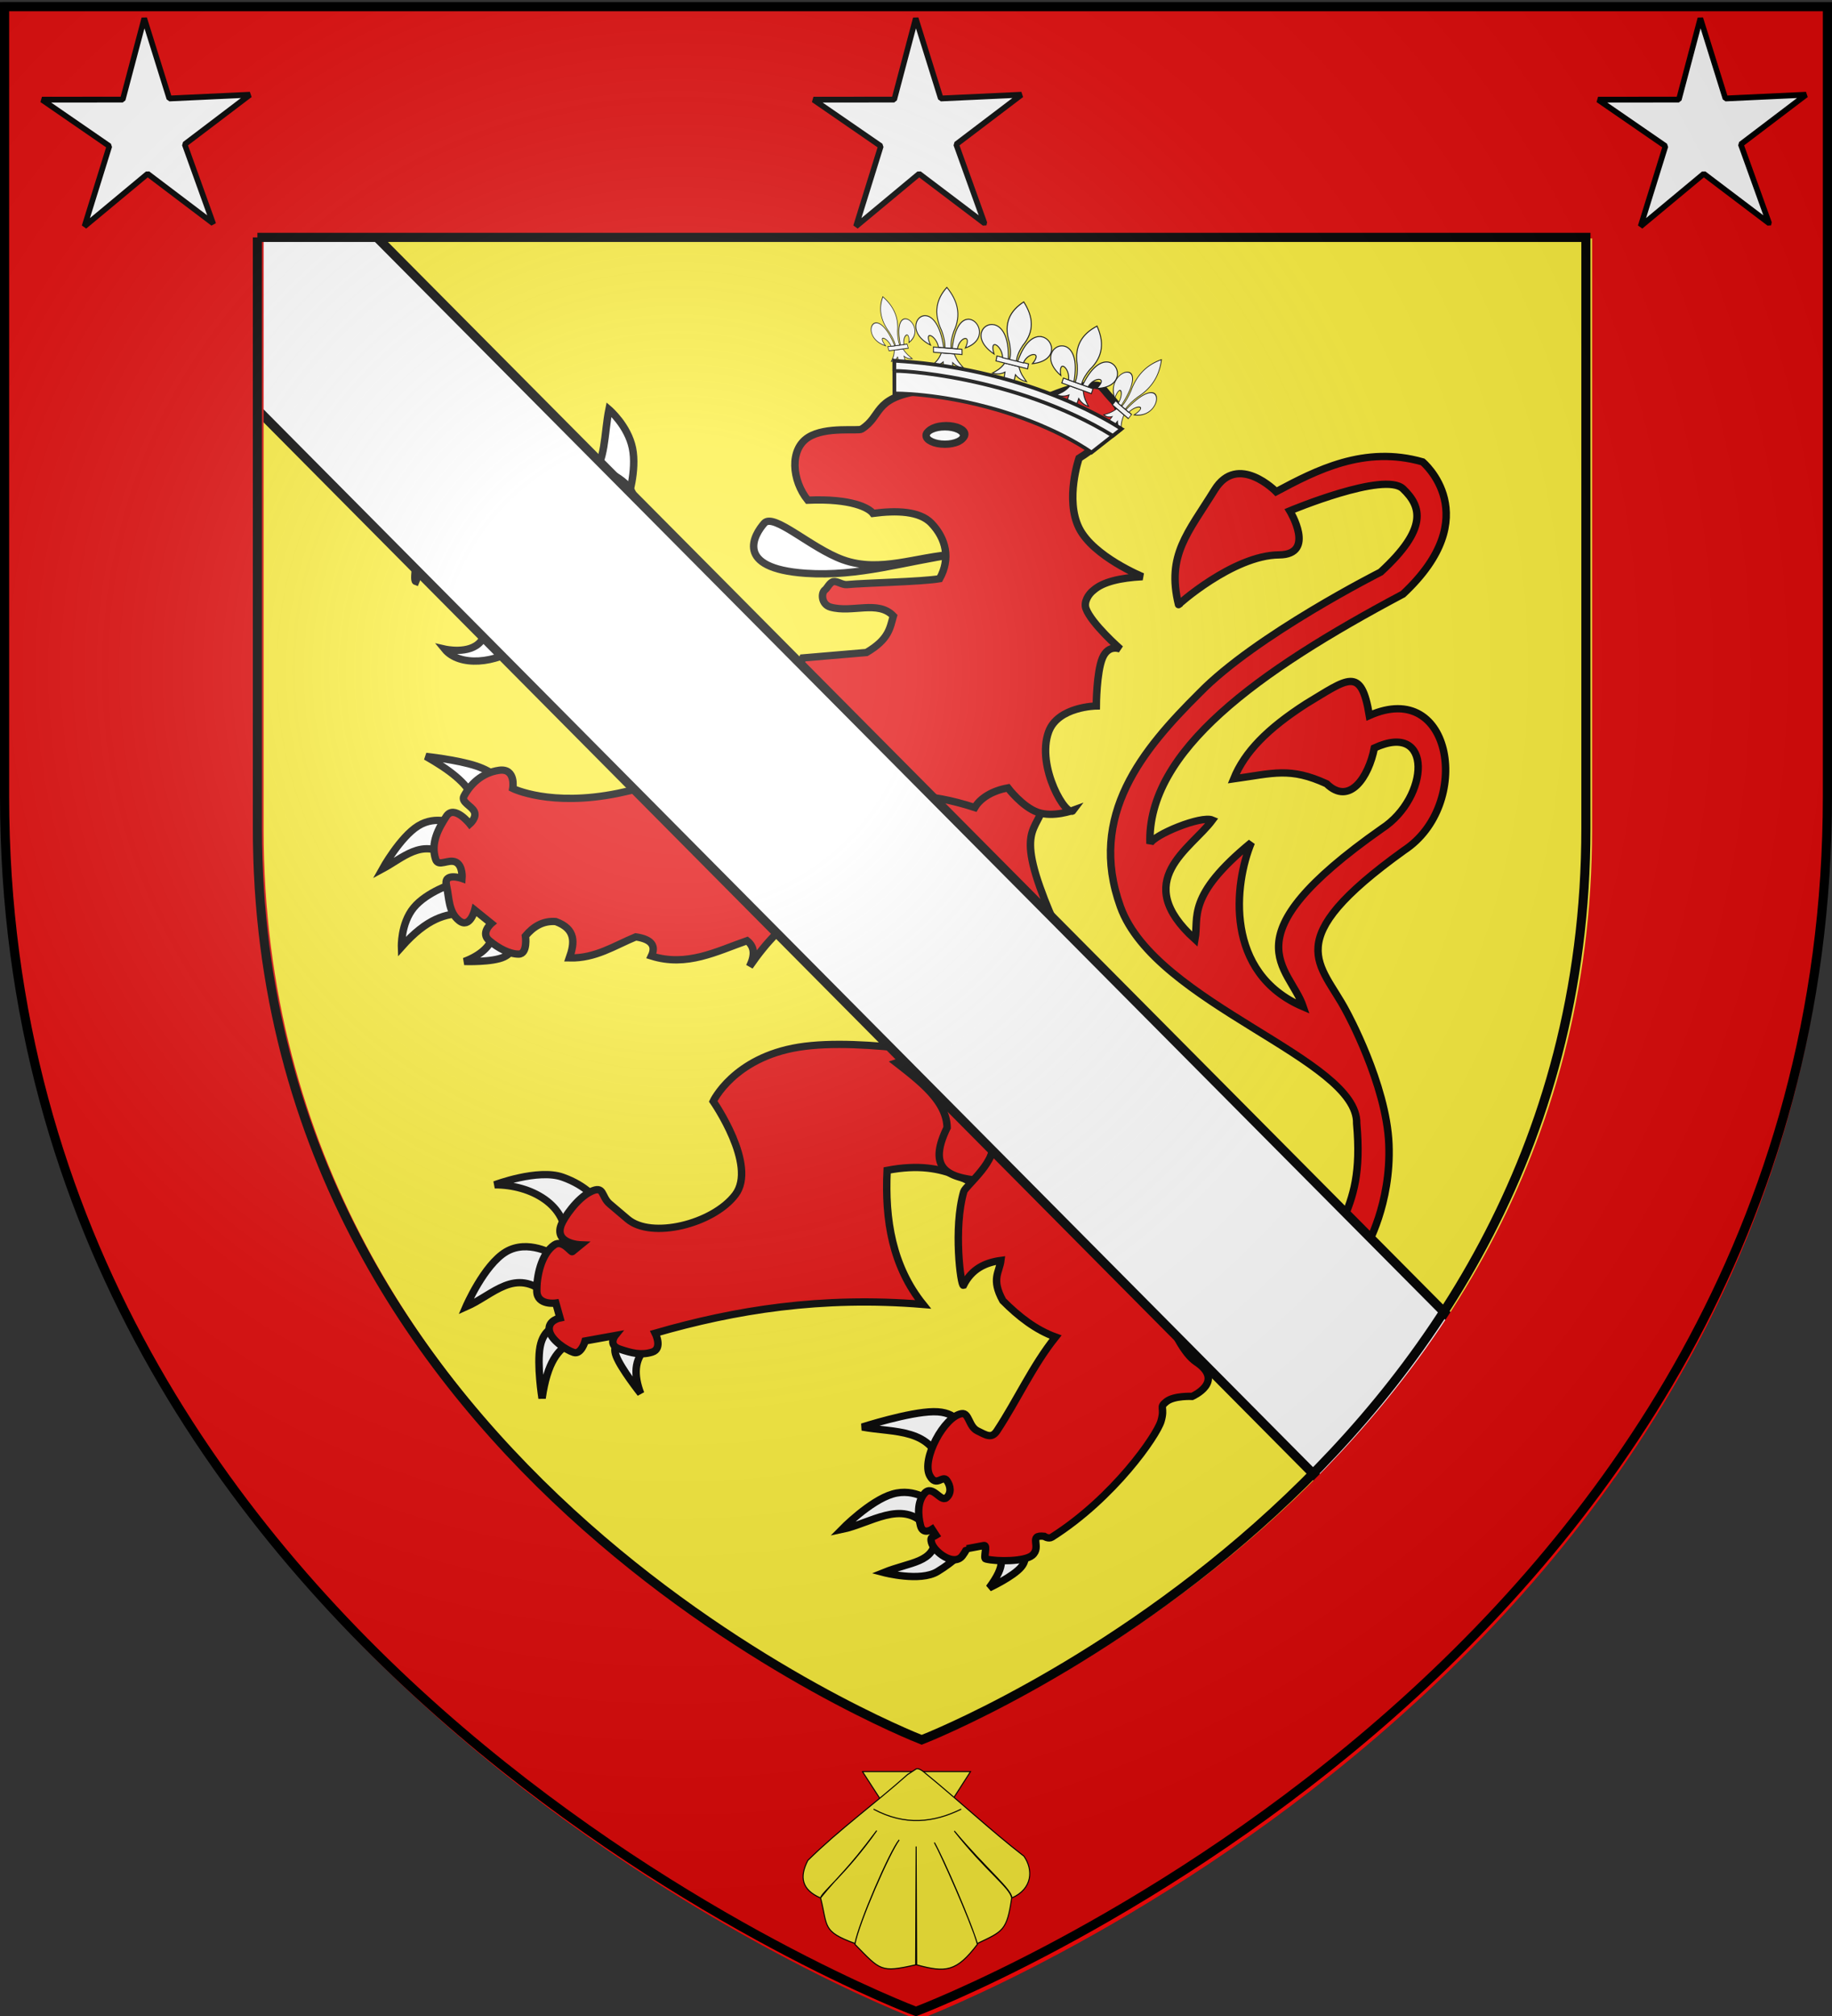 <svg xmlns="http://www.w3.org/2000/svg" xmlns:xlink="http://www.w3.org/1999/xlink" height="660" width="600" version="1.0"><rect width="100%" height="100%" fill="#333333" stroke="none"/><defs><linearGradient id="b"><stop style="stop-color:white;stop-opacity:.314" offset="0"/><stop offset=".19" style="stop-color:white;stop-opacity:.251"/><stop style="stop-color:#6b6b6b;stop-opacity:.125" offset=".6"/><stop style="stop-color:black;stop-opacity:.125" offset="1"/></linearGradient><linearGradient id="a"><stop offset="0" style="stop-color:#fd0000;stop-opacity:1"/><stop style="stop-color:#e77275;stop-opacity:.659" offset=".5"/><stop style="stop-color:black;stop-opacity:.323" offset="1"/></linearGradient><linearGradient id="c"><stop offset="0" style="stop-color:#fff;stop-opacity:1"/><stop offset="1" style="stop-color:#fff;stop-opacity:1"/></linearGradient><radialGradient xlink:href="#b" id="f" gradientUnits="userSpaceOnUse" gradientTransform="matrix(1.353 0 0 1.349 -77.63 -85.747)" cx="221.445" cy="226.331" fx="221.445" fy="226.331" r="300"/></defs><g style="display:inline"><path style="fill:#fcef3c;fill-opacity:1;fill-rule:evenodd;stroke:none;stroke-width:1px;stroke-linecap:butt;stroke-linejoin:miter;stroke-opacity:1" d="M300 658.5s298.5-112.32 298.5-397.772V2.176H1.5v258.552C1.5 546.18 300 658.5 300 658.5z"/><g style="fill:#e20909"><g style="display:inline"><g style="fill:#e20909;display:inline"><path style="opacity:1;fill:#fff;fill-opacity:1;fill-rule:evenodd;stroke:#000;stroke-width:3;stroke-linecap:butt;stroke-linejoin:miter;stroke-miterlimit:4;stroke-dasharray:none;stroke-opacity:1;display:inline" d="M80.55 379.075c1.076-14.666-13.938-23.08-28.511-23.005 0 0 17.4-6.734 27.33-3.146 9.93 3.589 13.567 9.242 13.567 9.242l-12.387 16.91zM73.077 401.097c-12.932-11.306-21.457.105-32.64 5.113 0 0 7.276-17.254 16.124-22.612 8.848-5.358 19.27 1.18 19.27 1.18l-2.754 16.32zM82.909 420.956c-5.225 2.434-9.699 7.872-11.798 22.809 0 0-2.163-13.862-.786-21.236 1.376-7.373 6.292-8.258 6.292-8.258l6.292 6.685zM112.796 423.316c-4.45 4.535-4.857 10.802-1.967 18.483 0 0-7.865-10.127-9.83-15.337-1.967-5.21 1.965-5.506 1.965-5.506l9.832 2.36z" transform="matrix(.813 0 0 .797 119.722 104.1)"/><path style="opacity:1;fill:#e20909;fill-opacity:1;fill-rule:evenodd;stroke:#000;stroke-width:3;stroke-linecap:butt;stroke-linejoin:miter;stroke-miterlimit:4;stroke-dasharray:none;stroke-opacity:1;display:inline" d="M245.158 304.531s-44.352-9.315-70.63-5.005c-26.277 4.31-34.48 22.245-34.48 22.245s17.935 26.278 8.898 38.374c-9.037 12.096-33.79 18.308-43.379 10.01l-7.23-6.256c-3.527-3.053-2.085-7.786-7.646-5.006-5.562 2.781-10.69 10.628-11.818 13.487-3.14 7.951 7.786 8.342 7.786 8.342l-3.337 2.78c-.316.712-3.857-5.087-7.23-2.78-5.358 3.664-7.23 13.07-7.09 19.048.138 5.978 7.646 4.866 7.646 4.866l1.669 6.117s-4.867.974-4.31 5.006c.556 4.032 6.847 8.203 9.871 9.176 3.024.973 4.588-4.727 4.588-4.727l12.096-2.225s-3.059 3.893 1.808 5.562c4.866 1.668 8.654 2.641 13.069 1.25 4.414-1.39 1.251-7.785 1.251-7.785 32.164-9.48 66.867-15.259 107.89-11.818-12.317-15.645-15.442-34.61-14.459-55.058 25.344-4.952 33.932 6.852 48.94 12.235 4.343-21.274-5.336-39.432-13.903-57.838z" transform="matrix(.813 0 0 .797 119.722 104.1)"/></g><g style="fill:#e20909;display:inline"><path style="opacity:1;fill:#fff;fill-opacity:1;fill-rule:evenodd;stroke:#000;stroke-width:3;stroke-linecap:butt;stroke-linejoin:miter;stroke-miterlimit:4;stroke-dasharray:none;stroke-opacity:1;display:inline" d="M62.467 134.63c-9.903 7.467-24.726 8.756-30.588 1.391 0 0 9.957 2.331 14.46-3.058 6.11-7.315 6.332-10.77 7.23-9.177l8.898 10.845zM43.558 103.21c-8.672-6.774-19.13-6-23.358 5.004-1.12-.42.473-13.782 5.284-18.63 4.946-4.985 6.256-6.743 13.625-6.952 7.369-.208 16.684 4.171 16.684 4.171L43.558 103.21zM58.574 72.622c-4.548-12.442-7.688-25.469-27.251-23.358 0 0 9.764-6.163 21.133-4.45 14.048 2.119 24.381 19.18 23.636 19.466l-17.518 8.342zM90.83 65.114c5.925-5.66 5.294-17.878 7.23-27.53 0 0 7.577 6.605 9.454 15.85 1.877 9.247-1.947 21.134-1.947 21.134L90.83 65.114z" transform="matrix(.813 0 0 .797 119.722 104.1)"/><path style="opacity:1;fill:#e20909;fill-opacity:1;fill-rule:evenodd;stroke:#000;stroke-width:3;stroke-linecap:butt;stroke-linejoin:miter;stroke-miterlimit:4;stroke-dasharray:none;stroke-opacity:1;display:inline" d="m135.043 174.95-9.733-4.796c3.53-3.759-.5-6.762-4.17-9.802-2.18-3.611-6.17-3.646-10.567-2.085-.634-6.899-5.638-8.178-11.401-8.481-1.284-10.522-6.541-9.919-11.401-10.428-1.958-5.373-5.504-6.387-8.76-5.561-1.071-1.942-3.998-2.493-10.983 0 0 0-4.449 7.647-9.454 5.561-5.005-2.085-9.872-8.064-11.68-12.235-1.807-4.17 6.814-3.337 6.675-8.342-.14-5.005-3.476-8.62-7.23-11.679-3.754-3.059-9.177.278-8.203-6.952.973-7.23 1.425-13.834 6.256-17.657 4.832-3.823 13.07 2.364 13.07 2.364s5.387-.974 4.396-4.137c-.99-3.163-8.359-8.516-5.509-12.27 5.7-7.507 10.01-11.053 16.962-11.122 6.952-.07 4.38 10.775 8.76 11.679 4.38.903 5.179-9.941 12.096-7.23 6.917 2.711 15.932 8.131 13.625 15.572-1.96 6.321-4.28 4.125-3.518 6.38 1.065 3.15-1.898.366 9.357 10.721 4.783 4.4 11.38 10.658 18.928 16.584 7.549 5.925 16.211 14.045 23.665 20.012 7.453 5.968 14.532 8.394 19.47 12.386 4.937 3.992 8.01 6.493 8.01 6.493l-48.661 25.026z" transform="matrix(.813 0 0 .797 119.722 104.1)"/></g><path d="M222.413 303.56c-3.34-.059-5.744 1.499-8.513 2.41 10.127 8.031 20.215 16.072 20.374 26.633-7.916 16.535.196 20.045 10.892 21.47 4.077-4.598 9.223-11.049 6.822-15.648-3.692-7.076-8.952-15.423-13.176-24.694a103.817 103.817 0 0 0-6.26-6.04c-4.373-3.06-7.541-4.085-10.14-4.131z" style="fill:#e20909;fill-opacity:1;fill-rule:evenodd;stroke:#000;stroke-width:3;stroke-linecap:butt;stroke-linejoin:miter;stroke-miterlimit:4;stroke-dasharray:none;stroke-opacity:1;display:inline" transform="matrix(.813 0 0 .797 119.722 104.1)"/><path style="opacity:1;fill:#fff;fill-opacity:1;fill-rule:evenodd;stroke:#000;stroke-width:3;stroke-linecap:butt;stroke-linejoin:miter;stroke-miterlimit:4;stroke-dasharray:none;stroke-opacity:1;display:inline" d="M43.387 197.394c-2.426-6.372-9.867-11.973-19.072-17.303 0 0 12.731 1.377 20.252 3.933 7.52 2.556 9.831 6.292 9.831 6.292l-11.01 7.078zM32.77 220.793c-10.126-7.01-17.746 1.013-25.955 5.505 0 0 7.088-13.028 14.363-17.648 7.276-4.621 14.737-.835 14.737-.835l-3.146 12.978zM39.651 244.584c-7.137.069-14.735 1.796-25.168 13.764 0 0-.344-9.586 4.916-16.123 5.26-6.538 16.123-10.028 16.123-10.028l4.13 12.387zM51.053 254.046c-.557 3.867-4.865 7.873-11.267 10.28 0 0 11.367.418 15.988-1.849 4.622-2.267 3.54-5.899 3.54-5.899l-8.26-2.532zM253.185 506.291c3.47 2.225 4.956 5.838-1.966 15.337 0 0 9.733-4.62 12.977-8.651 3.245-4.031 0-7.472 0-7.472l-11.01.786zM229.59 501.18c-.438 10.201-10.059 9.716-20.842 14.156 0 0 14.649 3.933 21.629-.393 6.98-4.326 10.224-8.258 10.224-8.258l-11.01-5.506zM225.658 496.067c-9.645-10.873-22.277-.837-33.82 1.573 0 0 11.306-11.798 20.45-14.55 9.143-2.753 16.123 3.539 16.123 3.539l-2.753 9.438zM232.343 472.865c-3.894-17.192-19.5-14.865-32.246-17.303 0 0 18.876-6.194 28.707-6.292 9.831-.098 10.618 5.899 10.618 5.899l-7.079 17.696z" transform="matrix(.813 0 0 .797 119.722 104.1)"/><path style="opacity:1;fill:#e20909;fill-opacity:1;fill-rule:evenodd;stroke:#000;stroke-width:3;stroke-linecap:butt;stroke-linejoin:miter;stroke-miterlimit:4;stroke-dasharray:none;stroke-opacity:1;display:inline" d="M170.21 172.423s-41.095 17.106-68.425 22.809c-27.331 5.702-42.471-1.967-42.471-1.967s1.376-8.455-5.506-7.471c-6.882.983-11.6 5.702-14.157 10.617-1.278 2.458 3.048 3.933 4.154 6.366 1.106 2.433-1.794 5.038-1.794 5.038s-6.292-8.061-9.438-3.146c-3.146 4.916-6.489 11.011-4.326 17.697 1.081 3.342 5.112-.295 8.086 1.13 2.974 1.426 2.532 6.735 2.532 6.735s-7.472-2.655-6.292 2.752c1.18 5.408.786 11.011 5.112 14.55 4.326 3.54 6.292-4.325 6.292-4.325l6.685 5.505s-4.522 3.933-.786 7.079 8.061 5.505 11.797 5.505c3.736 0 2.753-7.471 2.753-7.471 3.15-3.792 6.95-6.288 12.19-5.9 8.225 3.065 7.647 8.77 5.506 14.944 10.493.275 18.178-5.065 26.741-8.651 6.465.983 8.213 3.736 6.292 7.865 14.329 4.575 26.201-1.904 38.538-6.292 2.642 2.15 3.571 5.33.984 10.618 14.157-20.974 28.313-29.1 42.47-24.382 11.257 16.763 22.396 27.39 35.196 39.522-2.19 22.372 12.106 42.149 19.663 56.627 3.648 6.99-10.376 18.427-11.011 20.646-4.3 15.023-1.19 38.89-.135 38.538 3.343-6.774 8.781-9.358 15.078-10.224-.597 4.861-4.022 7.601.787 16.516 6.428 6.608 13.328 12.033 21.235 14.944-9.262 11.798-15.327 25.736-23.595 38.538-2.163 3.35-4.326 1.77-7.865 0-3.54-1.77-3.37-7.511-6.292-7.078-7.08 1.048-16.418 18.796-12.901 25.493 2.6 4.952 5.14-.387 6.792 1.891 1.652 2.278 2.026 5.416-.183 7.222-2.208 1.805-5.505-5.486-8.651-1.947-3.146 3.54-2.691 9.297-1.708 13.323.983 4.026 4.667 1.53 4.667 1.53l1.573 2.433c-1.463.939-2.413.527-1.8 3.002.932 3.756 9.083 10.104 12.477 5.393 1.307-1.814 1.707-2.865 1.76-2.856l6.883-1.317c1.611-.309-.34 5.256.712 5.523 4.717 1.2 15.79 1.05 18.737-1.485 4.03-3.468-1.86-8.572 4.822-7.822 0 0 1.732 1.24 3.109.35 24.965-16.158 42.209-41.69 43.934-47.587 1.753-5.993-.983-5.506 2.163-8.062 3.146-2.556 10.42-2.163 10.42-2.163s13.468-6.035 1.574-14.157c-9.599-6.554-18.911-37.796-15.73-41.684-.744-10.638-6.983-20.276-13.37-29.887-1.85-9.535 1.106-15.866 5.505-21.235 11.388 3.127 21.84 23.541 51.122 58.987 29.411 16.208 40.999-13.41 40.999-13.41s10.124-17.657 9.14-42.235c-.983-24.578-17.106-54.465-17.106-54.465-10.253-20.064-27.917-28.763 23.256-66.235 27.526-18.504 19.737-70.707-14.019-55.36-3.315-20.552-8.636-15.15-25.49-4.823-15.397 10.111-24.697 19.638-29.158 30.838 16.034-2.286 22.648-4.876 37.42 2.015 9.194 9.14 16.923-2.692 19.233-14.695 23.845-11.305 22.21 20.4 3.027 33.119-63.098 45.148-37.14 56.577-31.672 73.203-31.922-13.86-27.828-50.552-20.919-67.474-26.348 22.052-21.067 30.602-22.688 39.726-26.162-24.158-1.602-37.04 7.01-48.967-4.496-1.983-23.715 6.066-25.14 9.734-1.325-37.965 43.305-70.79 101.908-102.537 33.892-32.299 7.906-54.329 7.906-54.329-23.429-6.833-42.851 3.46-58.988 12.251 0 0-15.456-16.122-24.774-.786-10.808 17.785-19.45 26.803-14.55 47.19-.915.663 21.794-20.294 40.504-20.45 15.063-.124 4.326-18.089 4.326-18.089s38.145-16.32 45.617-9.045c7.471 7.275 10.13 16.275-9.045 34.213 0 0-50.305 25.888-72.96 49.65-22.828 23.128-45.145 50.22-31.841 87.815 14.174 40.055 95.83 62.457 95.166 89.046 1.757 20.137-1.296 29.827-5.702 40.112-7.632 11.898-13.596 24.185-27.92 6.488-14.325-17.696-33.299-47.204-48.567-68.818-24.745-35.03-35.638-46.748-45.42-74.914-9.782-28.167 2.36-23.202 1.966-39.718-.393-16.517-3.539-26.348-3.539-26.348l-99.885 4.72z" transform="matrix(.813 0 0 .797 119.722 104.1)"/><path transform="matrix(.813 0 0 .797 119.722 104.1)" style="opacity:1;fill:#fff;fill-opacity:1;fill-rule:evenodd;stroke:#000;stroke-width:3;stroke-linecap:butt;stroke-linejoin:miter;stroke-miterlimit:4;stroke-dasharray:none;stroke-opacity:1;display:inline" d="M237.372 97.092c-19.729 2.814-38.58 9.293-60.063 7.786-29.151-2.046-20.665-15.987-16.684-20.578 3.794-4.374 18.757 10.253 31.7 15.016 15.017 5.526 30.033-1.477 45.047-2.224z"/><path transform="matrix(.813 0 0 .797 119.722 104.1)" style="opacity:1;fill:#e20909;fill-opacity:1;fill-rule:evenodd;stroke:#000;stroke-width:3;stroke-linecap:butt;stroke-linejoin:miter;stroke-miterlimit:4;stroke-dasharray:none;stroke-opacity:1;display:inline" d="M227.918 84.3c-4.739-5.036-14.047-5.292-23.497-4.032-1.584-2.16-8.511-6.204-26.278-5.422-6.403-8.12-7.478-20.937.278-25.86 7.096-4.504 19.995-2.42 21.412-3.337 8.3-5.369 4.588-12.513 22.801-15.572 18.214-3.059 50.053 3.337 50.053 3.337s10.427-5.005 16.962-5.562c6.535-.556 5.978-.556 9.176 3.337 3.198 3.893 6.465 5.631 3.615 12.235-2.85 6.604-15.016 14.182-15.016 14.182s-5.7 16.893 0 28.641c5.7 11.748 25.583 20.02 25.583 20.02-8.996.475-15.933 2.125-19.743 5.562-2.132 1.669-3.975 4.883-3.059 7.508 2.166 6.203 13.904 16.684 13.904 16.684s-4.797-2.224-7.23 3.615c-2.433 5.84-2.503 19.743-2.503 19.743s-15.433.198-19.187 10.567c-5.197 14.356 7.376 36.02 10.01 32.256 0 0-8.202 3.128-14.459.834-6.256-2.294-11.957-10.01-11.957-10.01-6.007 1.089-11.03 4.021-13.347 8.063-39.342-12.925-49.625 3.208-59.229 20.021-2.982 3.02-6.657 4.304-11.122 3.615 5.947-7.527 6.863-16.312 6.951-25.304-16.53 1.044-31.855 15-53.389 11.957 11.147-7.517 17.003-17.15 13.347-30.588-9.16-5.618-22.302-6.457-35.036-7.786 39.027-8.305 63.464-18.204 69.239-33.368l25.582-2.224c9.214-5.515 9.467-10.214 10.845-15.016-6.254-6.632-16.545-1.105-25.304-3.615-3.693-1.058-3.942-5.838-2.188-7.146.877-.654 1.842-3.033 3.347-3.35 1.505-.318 3.55 1.427 5.477 1.235 7.177-.715 29.963-1.146 37.299-2.418 4.489-8.22 2.603-16.487-3.337-22.802z"/><path transform="matrix(.813 0 0 .797 119.722 104.1)" style="opacity:1;fill:#e20909;fill-opacity:1;fill-rule:evenodd;stroke:#000;stroke-width:3;stroke-linecap:butt;stroke-linejoin:miter;stroke-miterlimit:4;stroke-dasharray:none;stroke-opacity:1;display:inline" d="M241.388 47.763c.003 1.956-3.343 3.542-7.472 3.542-4.128 0-7.474-1.586-7.472-3.542-.002-1.956 3.344-3.542 7.472-3.542 4.129 0 7.475 1.587 7.472 3.542z"/><g style="fill:#fff"><path style="fill:#fff;fill-opacity:1;fill-rule:evenodd;stroke:#000;stroke-width:3;stroke-linecap:butt;stroke-linejoin:miter;stroke-miterlimit:4;stroke-dasharray:none;stroke-opacity:1;display:inline" d="M324.429 86.08c.003 1.976-3.379 3.58-7.551 3.58-4.173 0-7.554-1.604-7.551-3.58-.003-1.976 3.378-3.58 7.55-3.58 4.173 0 7.555 1.604 7.552 3.58z" transform="matrix(.813 0 0 .797 51.831 73.97)"/><g style="fill:#fff"><path d="M29.739 62.946c-2.69 6.35-6.016 8.922-9.244 12.043 3.619.016 7.225-.679 10.963-3.814.064 9.675 1.458 12.982 4.819 16.232 3.323-3.149 4.859-6.547 4.847-16.232 3.738 3.135 7.335 3.83 10.954 3.814-3.228-3.121-6.545-5.693-9.235-12.043H29.74z" style="fill:#fff;fill-opacity:1;fill-rule:evenodd;stroke:#000;stroke-width:.902;stroke-linecap:butt;stroke-linejoin:miter;stroke-miterlimit:4;stroke-dasharray:none;stroke-opacity:1" transform="matrix(.217 -.029 .085 .285 281.097 97.54)"/><path style="fill:#fff;fill-opacity:1;fill-rule:nonzero;stroke:#000;stroke-width:.902;stroke-linecap:butt;stroke-linejoin:miter;marker:none;marker-start:none;marker-mid:none;marker-end:none;stroke-miterlimit:4;stroke-dasharray:none;stroke-dashoffset:0;stroke-opacity:1;visibility:visible;display:inline;overflow:visible" d="M21.707 58.178h29.159v4.772H21.707z" transform="matrix(.217 -.029 .085 .285 281.097 97.54)"/><path d="M126.281 7.938C91.34 45.032 77.89 87.763 105.656 141.28c6.342 16.259 11.339 33.045 10.313 52.25h20.625c-1.026-19.205 3.97-35.991 10.312-52.25 27.767-53.518 14.317-96.249-20.625-133.344z" transform="matrix(.065 -.009 .026 .086 280.733 97.588)" style="fill:#fff;fill-opacity:1;fill-rule:evenodd;stroke:#000;stroke-width:3;stroke-linecap:butt;stroke-linejoin:miter;stroke-miterlimit:4;stroke-dasharray:none;stroke-opacity:1"/><path d="M52.25 100c-35.235.845-58.727 60.018 15.219 88.875-24.44-47.874 20.895-30.132 26.875 4.656h17.531c-9.68-70.66-37.052-94.073-59.625-93.531zM198.969 100c-22.302.418-48.765 24.284-58.25 93.531h17.5c5.98-34.788 51.346-52.53 26.906-4.656 74.894-29.227 49.821-89.549 13.844-88.875z" transform="matrix(.065 -.009 .026 .086 280.733 97.588)" style="fill:#fff;fill-opacity:1;fill-rule:evenodd;stroke:#000;stroke-width:3;stroke-linecap:butt;stroke-linejoin:miter;stroke-miterlimit:4;stroke-dasharray:none;stroke-opacity:1"/></g><g style="fill:#fff"><path d="M29.739 62.946c-2.69 6.35-6.016 8.922-9.244 12.043 3.619.016 7.225-.679 10.963-3.814.064 9.675 1.458 12.982 4.819 16.232 3.323-3.149 4.859-6.547 4.847-16.232 3.738 3.135 7.335 3.83 10.954 3.814-3.228-3.121-6.545-5.693-9.235-12.043H29.74z" style="fill:#fff;fill-opacity:1;fill-rule:evenodd;stroke:#000;stroke-width:.902;stroke-linecap:butt;stroke-linejoin:miter;stroke-miterlimit:4;stroke-dasharray:none;stroke-opacity:1" transform="matrix(.355 .089 -.064 .341 322.526 94.76)"/><path style="fill:#fff;fill-opacity:1;fill-rule:nonzero;stroke:#000;stroke-width:.902;stroke-linecap:butt;stroke-linejoin:miter;marker:none;marker-start:none;marker-mid:none;marker-end:none;stroke-miterlimit:4;stroke-dasharray:none;stroke-dashoffset:0;stroke-opacity:1;visibility:visible;display:inline;overflow:visible" d="M21.707 58.178h29.159v4.772H21.707z" transform="matrix(.355 .089 -.064 .341 322.526 94.76)"/><path d="M126.281 7.938C91.34 45.032 77.89 87.763 105.656 141.28c6.342 16.259 11.339 33.045 10.313 52.25h20.625c-1.026-19.205 3.97-35.991 10.312-52.25 27.767-53.518 14.317-96.249-20.625-133.344z" transform="matrix(.107 .027 -.019 .103 321.931 94.61)" style="fill:#fff;fill-opacity:1;fill-rule:evenodd;stroke:#000;stroke-width:3;stroke-linecap:butt;stroke-linejoin:miter;stroke-miterlimit:4;stroke-dasharray:none;stroke-opacity:1"/><path d="M52.25 100c-35.235.845-58.727 60.018 15.219 88.875-24.44-47.874 20.895-30.132 26.875 4.656h17.531c-9.68-70.66-37.052-94.073-59.625-93.531zM198.969 100c-22.302.418-48.765 24.284-58.25 93.531h17.5c5.98-34.788 51.346-52.53 26.906-4.656 74.894-29.227 49.821-89.549 13.844-88.875z" transform="matrix(.107 .027 -.019 .103 321.931 94.61)" style="fill:#fff;fill-opacity:1;fill-rule:evenodd;stroke:#000;stroke-width:3;stroke-linecap:butt;stroke-linejoin:miter;stroke-miterlimit:4;stroke-dasharray:none;stroke-opacity:1"/></g><g style="fill:#fff"><path d="M29.739 62.946c-2.69 6.35-6.016 8.922-9.244 12.043 3.619.016 7.225-.679 10.963-3.814.064 9.675 1.458 12.982 4.819 16.232 3.323-3.149 4.859-6.547 4.847-16.232 3.738 3.135 7.335 3.83 10.954 3.814-3.228-3.121-6.545-5.693-9.235-12.043H29.74z" style="fill:#fff;fill-opacity:1;fill-rule:evenodd;stroke:#000;stroke-width:.902;stroke-linecap:butt;stroke-linejoin:miter;stroke-miterlimit:4;stroke-dasharray:none;stroke-opacity:1" transform="matrix(.321 .026 .006 .357 298.381 92.27)"/><path style="fill:#fff;fill-opacity:1;fill-rule:nonzero;stroke:#000;stroke-width:.902;stroke-linecap:butt;stroke-linejoin:miter;marker:none;marker-start:none;marker-mid:none;marker-end:none;stroke-miterlimit:4;stroke-dasharray:none;stroke-dashoffset:0;stroke-opacity:1;visibility:visible;display:inline;overflow:visible" d="M21.707 58.178h29.159v4.772H21.707z" transform="matrix(.321 .026 .006 .357 298.381 92.27)"/><path d="M126.281 7.938C91.34 45.032 77.89 87.763 105.656 141.28c6.342 16.259 11.339 33.045 10.313 52.25h20.625c-1.026-19.205 3.97-35.991 10.312-52.25 27.767-53.518 14.317-96.249-20.625-133.344z" transform="matrix(.097 .008 .002 .107 297.842 92.226)" style="fill:#fff;fill-opacity:1;fill-rule:evenodd;stroke:#000;stroke-width:3;stroke-linecap:butt;stroke-linejoin:miter;stroke-miterlimit:4;stroke-dasharray:none;stroke-opacity:1"/><path d="M52.25 100c-35.235.845-58.727 60.018 15.219 88.875-24.44-47.874 20.895-30.132 26.875 4.656h17.531c-9.68-70.66-37.052-94.073-59.625-93.531zM198.969 100c-22.302.418-48.765 24.284-58.25 93.531h17.5c5.98-34.788 51.346-52.53 26.906-4.656 74.894-29.227 49.821-89.549 13.844-88.875z" transform="matrix(.097 .008 .002 .107 297.842 92.226)" style="fill:#fff;fill-opacity:1;fill-rule:evenodd;stroke:#000;stroke-width:3;stroke-linecap:butt;stroke-linejoin:miter;stroke-miterlimit:4;stroke-dasharray:none;stroke-opacity:1"/></g><g style="fill:#fff"><path d="M29.739 62.946c-2.69 6.35-6.016 8.922-9.244 12.043 3.619.016 7.225-.679 10.963-3.814.064 9.675 1.458 12.982 4.819 16.232 3.323-3.149 4.859-6.547 4.847-16.232 3.738 3.135 7.335 3.83 10.954 3.814-3.228-3.121-6.545-5.693-9.235-12.043H29.74z" style="fill:#fff;fill-opacity:1;fill-rule:evenodd;stroke:#000;stroke-width:.902;stroke-linecap:butt;stroke-linejoin:miter;stroke-miterlimit:4;stroke-dasharray:none;stroke-opacity:1" transform="matrix(.178 .153 -.221 .282 374.398 111.506)"/><path style="fill:#fff;fill-opacity:1;fill-rule:nonzero;stroke:#000;stroke-width:.902;stroke-linecap:butt;stroke-linejoin:miter;marker:none;marker-start:none;marker-mid:none;marker-end:none;stroke-miterlimit:4;stroke-dasharray:none;stroke-dashoffset:0;stroke-opacity:1;visibility:visible;display:inline;overflow:visible" d="M21.707 58.178h29.159v4.772H21.707z" transform="matrix(.178 .153 -.221 .282 374.398 111.506)"/><path d="M126.281 7.938C91.34 45.032 77.89 87.763 105.656 141.28c6.342 16.259 11.339 33.045 10.313 52.25h20.625c-1.026-19.205 3.97-35.991 10.312-52.25 27.767-53.518 14.317-96.249-20.625-133.344z" transform="matrix(.054 .046 -.067 .085 374.1 111.249)" style="fill:#fff;fill-opacity:1;fill-rule:evenodd;stroke:#000;stroke-width:3;stroke-linecap:butt;stroke-linejoin:miter;stroke-miterlimit:4;stroke-dasharray:none;stroke-opacity:1"/><path d="M52.25 100c-35.235.845-58.727 60.018 15.219 88.875-24.44-47.874 20.895-30.132 26.875 4.656h17.531c-9.68-70.66-37.052-94.073-59.625-93.531zM198.969 100c-22.302.418-48.765 24.284-58.25 93.531h17.5c5.98-34.788 51.346-52.53 26.906-4.656 74.894-29.227 49.821-89.549 13.844-88.875z" transform="matrix(.054 .046 -.067 .085 374.1 111.249)" style="fill:#fff;fill-opacity:1;fill-rule:evenodd;stroke:#000;stroke-width:3;stroke-linecap:butt;stroke-linejoin:miter;stroke-miterlimit:4;stroke-dasharray:none;stroke-opacity:1"/></g><g style="fill:#fff"><path d="M29.739 62.946c-2.69 6.35-6.016 8.922-9.244 12.043 3.619.016 7.225-.679 10.963-3.814.064 9.675 1.458 12.982 4.819 16.232 3.323-3.149 4.859-6.547 4.847-16.232 3.738 3.135 7.335 3.83 10.954 3.814-3.228-3.121-6.545-5.693-9.235-12.043H29.74z" style="fill:#fff;fill-opacity:1;fill-rule:evenodd;stroke:#000;stroke-width:.902;stroke-linecap:butt;stroke-linejoin:miter;stroke-miterlimit:4;stroke-dasharray:none;stroke-opacity:1" transform="matrix(.332 .12 -.11 .336 347.471 101.62)"/><path style="fill:#fff;fill-opacity:1;fill-rule:nonzero;stroke:#000;stroke-width:.902;stroke-linecap:butt;stroke-linejoin:miter;marker:none;marker-start:none;marker-mid:none;marker-end:none;stroke-miterlimit:4;stroke-dasharray:none;stroke-dashoffset:0;stroke-opacity:1;visibility:visible;display:inline;overflow:visible" d="M21.707 58.178h29.159v4.772H21.707z" transform="matrix(.332 .12 -.11 .336 347.471 101.62)"/><path d="M126.281 7.938C91.34 45.032 77.89 87.763 105.656 141.28c6.342 16.259 11.339 33.045 10.313 52.25h20.625c-1.026-19.205 3.97-35.991 10.312-52.25 27.767-53.518 14.317-96.249-20.625-133.344z" transform="matrix(.1 .036 -.033 .101 346.915 101.418)" style="fill:#fff;fill-opacity:1;fill-rule:evenodd;stroke:#000;stroke-width:3;stroke-linecap:butt;stroke-linejoin:miter;stroke-miterlimit:4;stroke-dasharray:none;stroke-opacity:1"/><path d="M52.25 100c-35.235.845-58.727 60.018 15.219 88.875-24.44-47.874 20.895-30.132 26.875 4.656h17.531c-9.68-70.66-37.052-94.073-59.625-93.531zM198.969 100c-22.302.418-48.765 24.284-58.25 93.531h17.5c5.98-34.788 51.346-52.53 26.906-4.656 74.894-29.227 49.821-89.549 13.844-88.875z" transform="matrix(.1 .036 -.033 .101 346.915 101.418)" style="fill:#fff;fill-opacity:1;fill-rule:evenodd;stroke:#000;stroke-width:3;stroke-linecap:butt;stroke-linejoin:miter;stroke-miterlimit:4;stroke-dasharray:none;stroke-opacity:1"/></g><path d="M304.497 57.777c.43.528-2.038-.423-7.98-2.355l.029 13.387s17.808-.332 41.622 6.773l.495.151c.345.106.683.206 1.024.313 23.666 7.387 36.273 17.004 36.273 17.004l12.093-9.687c-2.67-1.612-38.005-14.781-37.242-14.84l-46.314-10.746z" style="fill:#fff;stroke:#000;stroke-width:1.5;stroke-miterlimit:4;stroke-dasharray:none;stroke-opacity:1" transform="matrix(.813 0 0 .797 51.831 73.97)"/><path d="M401.05 73.54zm-13.077 9.837s-34.884-24.403-89.904-27.892c-1.016-.095-1.848-.123-1.532-.026l-.03 4.182c.112-.541 48.39 1.658 88.026 26.554 3.34-2.749 3.44-2.818 3.44-2.818zm-91.424-19.46zm87.535 22.608zm-13.642-1.78z" style="fill:#fff;fill-opacity:1;fill-rule:nonzero;stroke:#000;stroke-width:1.5;stroke-linecap:butt;stroke-linejoin:miter;marker:none;marker-start:none;marker-mid:none;marker-end:none;stroke-miterlimit:4;stroke-dasharray:none;stroke-dashoffset:0;stroke-opacity:1;visibility:visible;display:inline;overflow:visible;enable-background:accumulate" transform="matrix(.813 0 0 .797 51.831 73.97)"/></g></g></g><path style="fill:#fff;fill-opacity:1;fill-rule:evenodd;stroke:#000;stroke-width:3;stroke-linecap:butt;stroke-linejoin:miter;stroke-miterlimit:4;stroke-dasharray:none;stroke-opacity:1;display:inline" d="M1.5 2.188v49.28l480.75 484.376c15.348-15.674 30.233-32.937 43.906-51.938L47.625 2.187H1.5z" transform="translate(.801 .017)"/><path style="fill:none;fill-opacity:0;fill-rule:nonzero;stroke:none;stroke-width:3;stroke-linecap:round;stroke-linejoin:round;stroke-miterlimit:4;stroke-dasharray:none;stroke-dashoffset:0;stroke-opacity:1" d="M0 0h600v660H0z" transform="translate(.801 .017)"/><g transform="matrix(.996 0 0 .998 -1.708 -.387)" style="opacity:1;display:inline"><path style="fill:#e20909;fill-opacity:1;fill-rule:evenodd;stroke:none;stroke-width:3;stroke-linecap:butt;stroke-linejoin:miter;stroke-miterlimit:4;stroke-opacity:1" d="M3.646 3.547v260.031c0 286.497 299.468 399.188 299.468 399.188l.532.187.53-.187s299.47-112.69 299.47-399.188V4.36h-1.5v-.812H3.646zm84.75 75.062h436.843v193.875c0 213.12-215.236 297.734-218.406 298.97-3.03-1.18-218.437-85.779-218.437-298.97V78.61z"/><path style="fill:none;fill-opacity:1;fill-rule:evenodd;stroke:#000;stroke-width:3;stroke-linecap:butt;stroke-linejoin:miter;stroke-miterlimit:4;stroke-opacity:1;display:inline" d="M86.355 78.27H523.2v193.875c0 213.12-215.236 297.733-218.406 298.968-3.03-1.18-218.438-85.777-218.438-298.968V78.27z"/><path style="opacity:1;fill:#fff;fill-opacity:1;fill-rule:nonzero;stroke:#000;stroke-width:3;stroke-linecap:round;stroke-linejoin:bevel;stroke-miterlimit:4;stroke-dasharray:none;stroke-dashoffset:0;stroke-opacity:1" id="d" d="M-193.051-157.101-228.48-182.8l-34.222 27.283 13.492-41.635-36.523-24.117 43.767-.034 11.65-42.188 13.557 41.614 43.723-1.957-35.388 25.753 15.373 40.979z" transform="matrix(.607 0 0 .632 442.634 172.924)"/><use x="0" y="0" xlink:href="#d" id="e" width="600" height="660" transform="translate(-253.683)"/><use xlink:href="#e" transform="translate(511.69)" width="600" height="660"/><g style="fill:#fcef3c"><g style="fill:#fcef3c;fill-opacity:1;stroke:#000;stroke-width:.735;stroke-miterlimit:4;stroke-dasharray:none;stroke-opacity:1;display:inline"><path style="fill:#fcef3c;fill-opacity:1;fill-rule:evenodd;stroke:#000;stroke-width:.735;stroke-linecap:butt;stroke-linejoin:miter;stroke-miterlimit:4;stroke-dasharray:none;stroke-opacity:1" d="m160.088 143.24 39.926 57.312 39.536-57.313h-79.462z" transform="matrix(.447 0 0 .48 213.759 512.781)"/><path style="fill:#fcef3c;fill-opacity:1;fill-rule:evenodd;stroke:#000;stroke-width:.735;stroke-linecap:butt;stroke-linejoin:miter;stroke-miterlimit:4;stroke-dasharray:none;stroke-opacity:1" d="M193.205 145.317c-24.415 20.16-49.988 37.34-73.277 58.592-6.371 11.439-4.51 20.095 9.277 25.69 14.759-16.923 18.768-17.905 41.384-46.036-22.423 29.559-41.451 42.844-41.29 46.098 5.38 19.66.987 22.705 25.28 31.063 2.902-14.41 25.627-63.19 32.519-70.814-6.737 8.182-29.757 56.596-32.581 71.376 18.946 17.92 18.758 19.452 44.688 14.031l.375-80.91.375 80.91c21.424 5.42 29.314 4.79 44.656-14.03-3.592-13.246-25.626-59.965-31.649-69.575 4.754 7.79 26.431 52.995 31.618 69.012 18.887-8.358 21.702-8.7 25.28-31.063-1.023-6.998-18.882-18.38-42.222-45.815 23.119 25.667 42.651 40.11 42.317 45.753 15.186-6.163 15.882-19.27 8.924-28.525-25.179-18.144-47.189-37.48-72.369-56.59 0 0-4.642-4.098-6.93-3.042l-6.375 3.875z" transform="matrix(.447 0 0 .48 213.759 512.781)"/><path style="fill:#fcef3c;fill-opacity:1;fill-rule:evenodd;stroke:#000;stroke-width:.735;stroke-linecap:butt;stroke-linejoin:miter;stroke-miterlimit:4;stroke-dasharray:none;stroke-opacity:1" d="M168.248 168.921c23.134 11.519 44.287 9.173 64.465 0" transform="matrix(.447 0 0 .48 213.759 512.781)"/></g></g></g></g><path d="M300 658.5s298.5-112.32 298.5-397.772V2.176H1.5v258.552C1.5 546.18 300 658.5 300 658.5z" style="opacity:1;fill:url(#f);fill-opacity:1;fill-rule:evenodd;stroke:none;stroke-width:1px;stroke-linecap:butt;stroke-linejoin:miter;stroke-opacity:1"/><path d="M300 658.5S1.5 546.18 1.5 260.728V2.176h597v258.552C598.5 546.18 300 658.5 300 658.5z" style="opacity:1;fill:none;fill-opacity:1;fill-rule:evenodd;stroke:#000;stroke-width:3;stroke-linecap:butt;stroke-linejoin:miter;stroke-miterlimit:4;stroke-dasharray:none;stroke-opacity:1"/></svg>